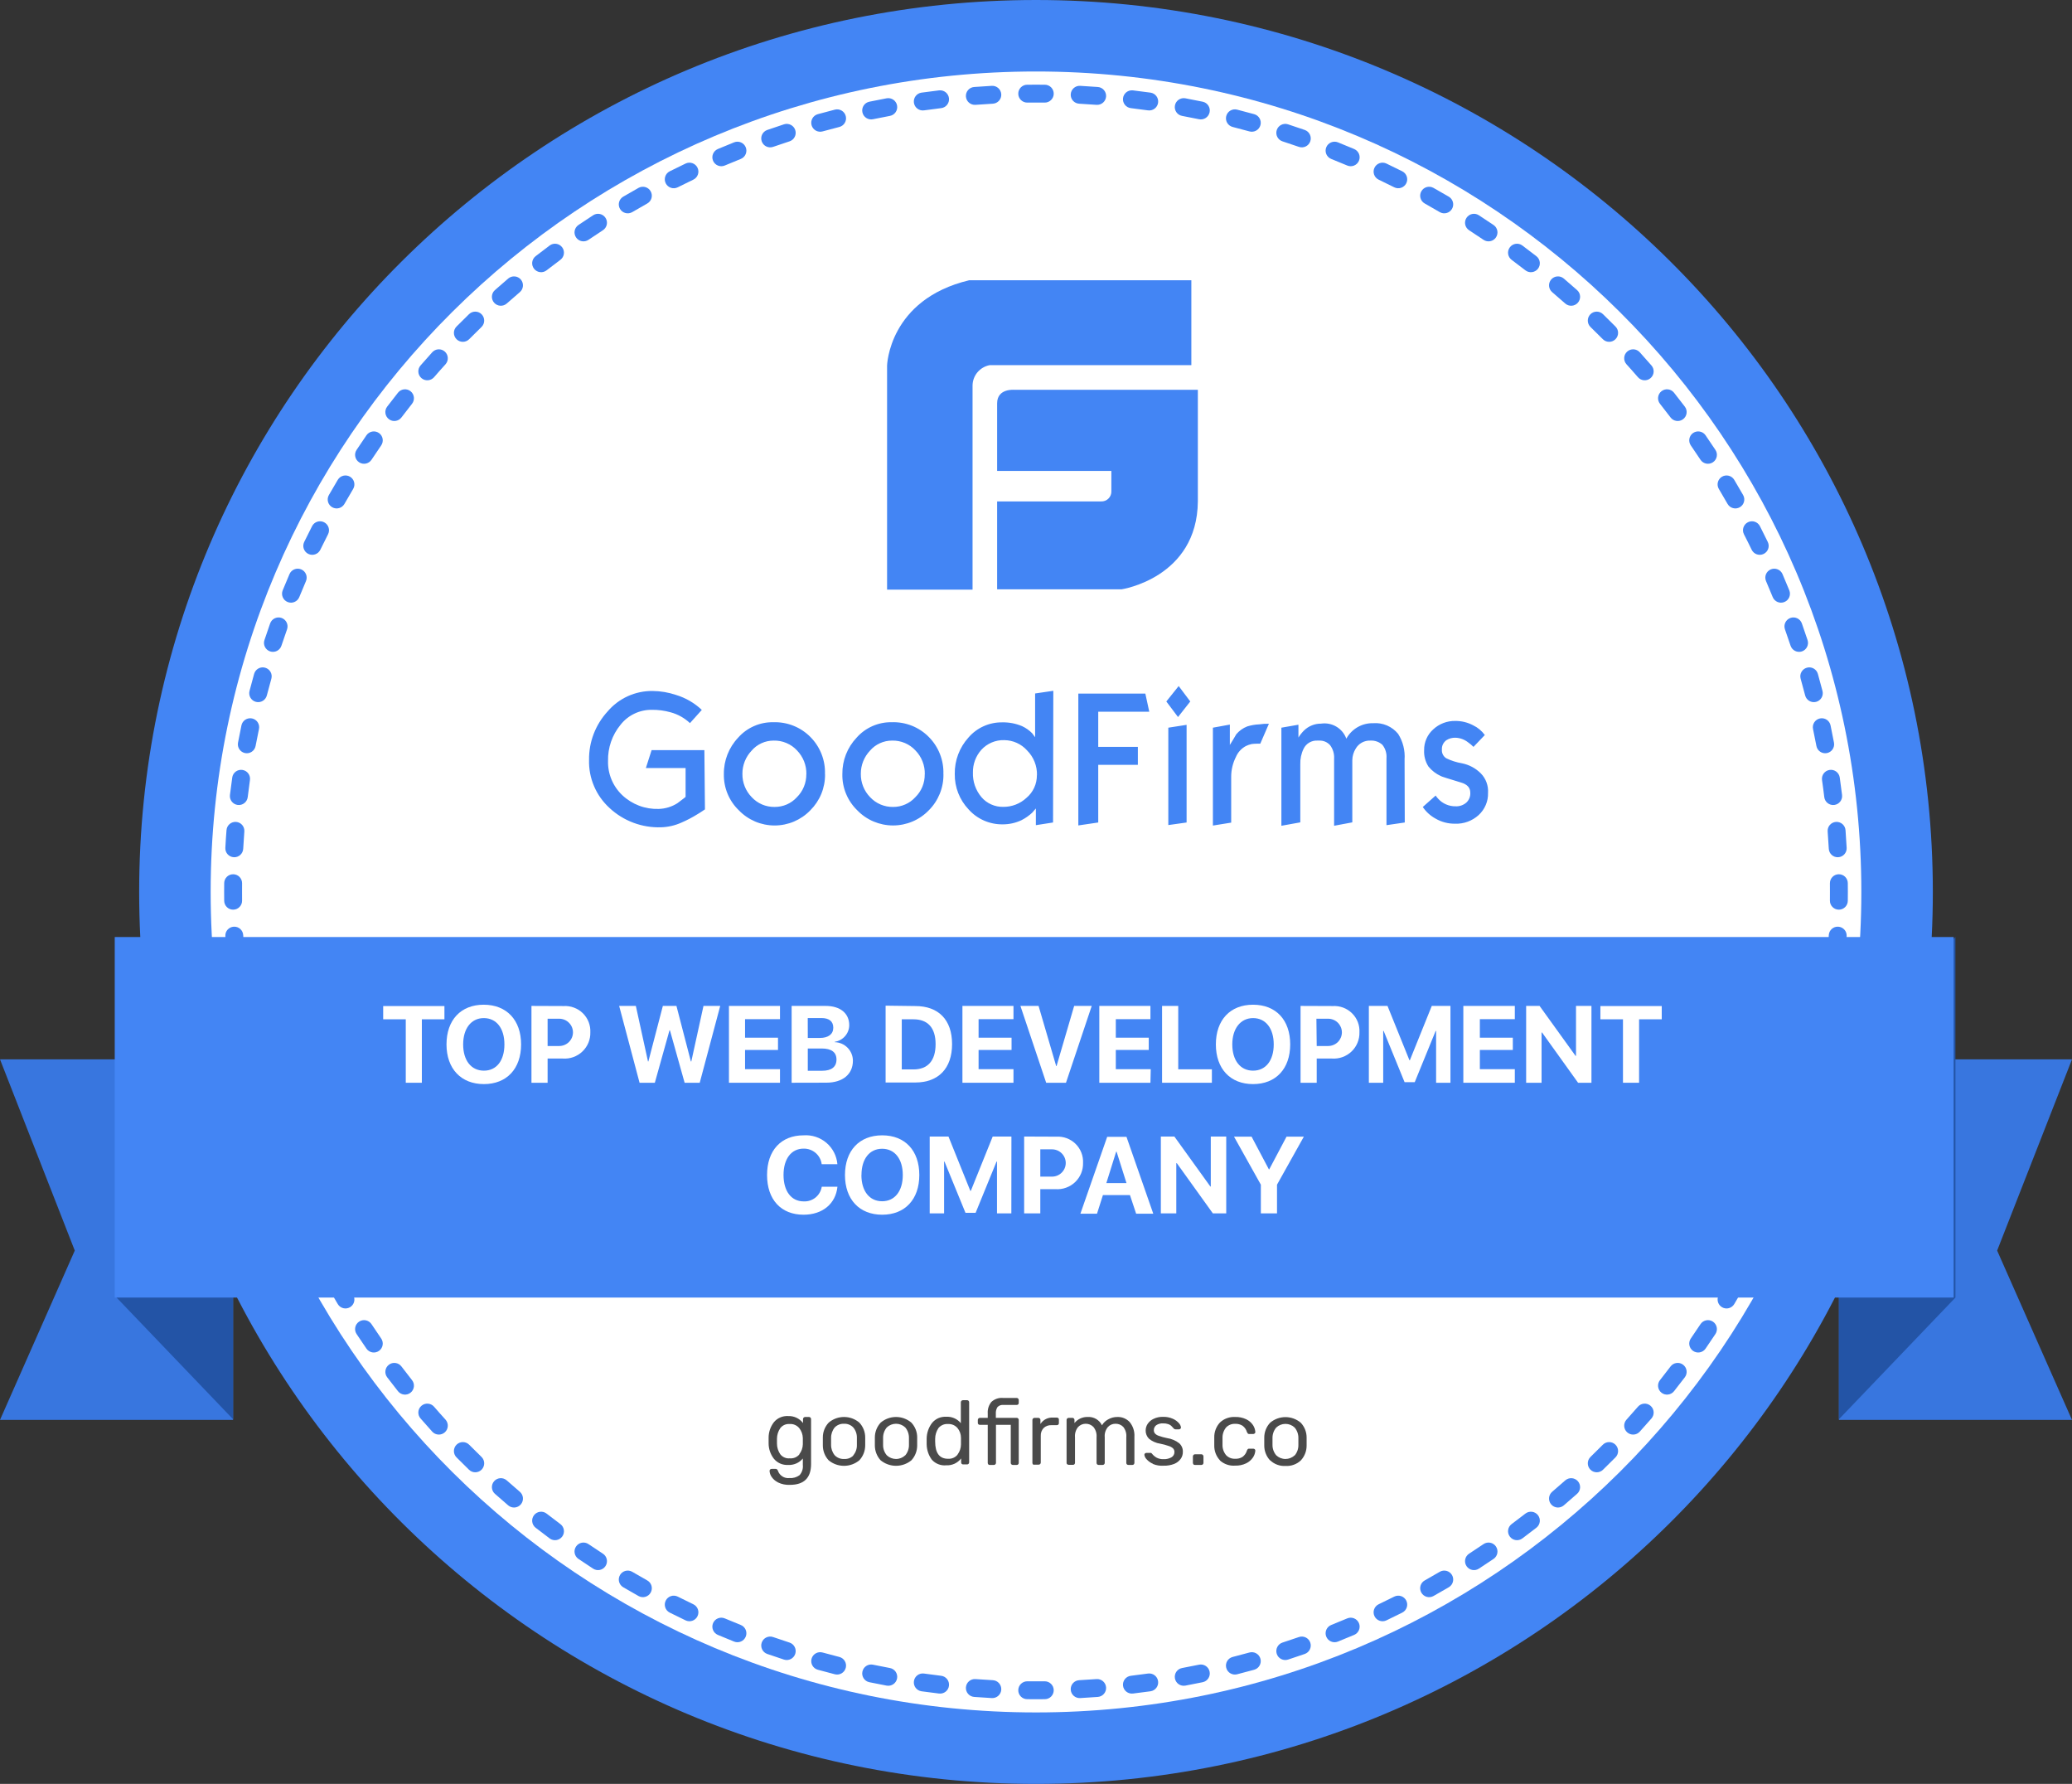 <svg width="79" height="68" viewBox="0 0 79 68" fill="none" xmlns="http://www.w3.org/2000/svg">
<rect x="0" y="0" width="79" height="68" fill="#333333" stroke="none"/>
<path d="M39.5 66.638C57.632 66.638 72.331 52.025 72.331 34C72.331 15.975 57.632 1.362 39.5 1.362C21.368 1.362 6.669 15.975 6.669 34C6.669 52.025 21.368 66.638 39.5 66.638Z" fill="white"/>
<path fill-rule="evenodd" clip-rule="evenodd" d="M39.5 2.725C22.114 2.725 8.032 16.734 8.032 34C8.032 51.266 22.114 65.275 39.5 65.275C56.886 65.275 70.968 51.266 70.968 34C70.968 16.734 56.886 2.725 39.5 2.725ZM5.306 34C5.306 15.216 20.622 0 39.5 0C58.378 0 73.694 15.216 73.694 34C73.694 52.785 58.378 68 39.5 68C20.622 68 5.306 52.785 5.306 34Z" fill="#4385F4"/>
<path fill-rule="evenodd" clip-rule="evenodd" d="M39.162 3.229C39.274 3.228 39.387 3.228 39.5 3.228C39.613 3.228 39.726 3.228 39.838 3.229C40.027 3.231 40.178 3.386 40.176 3.574C40.174 3.762 40.019 3.913 39.831 3.911C39.721 3.91 39.611 3.91 39.5 3.91C39.39 3.91 39.279 3.91 39.169 3.911C38.981 3.913 38.826 3.762 38.824 3.574C38.822 3.386 38.973 3.231 39.162 3.229ZM38.176 3.595C38.186 3.783 38.041 3.943 37.853 3.953C37.633 3.965 37.413 3.979 37.194 3.996C37.006 4.01 36.842 3.869 36.828 3.681C36.814 3.493 36.955 3.33 37.143 3.316C37.367 3.299 37.592 3.284 37.817 3.272C38.005 3.262 38.166 3.407 38.176 3.595ZM40.824 3.595C40.834 3.407 40.995 3.262 41.183 3.272C41.408 3.284 41.633 3.299 41.857 3.316C42.045 3.33 42.186 3.493 42.172 3.681C42.158 3.869 41.994 4.01 41.806 3.996C41.587 3.979 41.367 3.965 41.147 3.953C40.959 3.943 40.814 3.783 40.824 3.595ZM36.182 3.744C36.204 3.931 36.07 4.1 35.883 4.122C35.665 4.148 35.447 4.176 35.23 4.207C35.043 4.233 34.871 4.103 34.845 3.916C34.819 3.73 34.949 3.557 35.135 3.531C35.357 3.5 35.58 3.471 35.803 3.445C35.99 3.423 36.16 3.556 36.182 3.744ZM42.818 3.744C42.84 3.556 43.01 3.423 43.197 3.445C43.421 3.471 43.643 3.5 43.865 3.531C44.051 3.557 44.182 3.73 44.155 3.916C44.129 4.103 43.957 4.233 43.77 4.207C43.553 4.176 43.335 4.148 43.117 4.122C42.93 4.1 42.796 3.931 42.818 3.744ZM34.203 4.021C34.237 4.206 34.115 4.384 33.929 4.418C33.714 4.458 33.498 4.5 33.284 4.545C33.099 4.583 32.919 4.464 32.881 4.28C32.842 4.096 32.961 3.915 33.145 3.877C33.364 3.831 33.584 3.788 33.805 3.747C33.991 3.713 34.169 3.835 34.203 4.021ZM44.797 4.021C44.831 3.835 45.009 3.713 45.195 3.747C45.416 3.788 45.636 3.831 45.855 3.877C46.039 3.915 46.158 4.096 46.119 4.28C46.081 4.464 45.901 4.583 45.716 4.545C45.502 4.5 45.286 4.458 45.071 4.418C44.885 4.384 44.763 4.206 44.797 4.021ZM32.247 4.426C32.294 4.608 32.183 4.794 32.001 4.84C31.787 4.894 31.575 4.951 31.363 5.009C31.181 5.059 30.993 4.953 30.943 4.772C30.893 4.59 30.999 4.402 31.181 4.352C31.397 4.292 31.614 4.234 31.833 4.179C32.016 4.133 32.201 4.243 32.247 4.426ZM46.753 4.426C46.799 4.243 46.985 4.133 47.167 4.179C47.386 4.234 47.603 4.292 47.819 4.352C48.001 4.402 48.107 4.59 48.057 4.772C48.007 4.953 47.819 5.059 47.637 5.009C47.425 4.951 47.213 4.894 47 4.84C46.817 4.794 46.706 4.608 46.753 4.426ZM30.321 4.958C30.379 5.138 30.281 5.33 30.102 5.388C29.892 5.456 29.684 5.526 29.477 5.598C29.299 5.66 29.105 5.566 29.043 5.388C28.981 5.211 29.075 5.016 29.253 4.954C29.464 4.88 29.677 4.809 29.891 4.739C30.07 4.681 30.263 4.779 30.321 4.958ZM48.679 4.958C48.737 4.779 48.93 4.681 49.109 4.739C49.323 4.809 49.536 4.88 49.748 4.954C49.925 5.016 50.019 5.211 49.957 5.388C49.895 5.566 49.701 5.66 49.523 5.598C49.316 5.526 49.108 5.456 48.898 5.388C48.719 5.33 48.621 5.138 48.679 4.958ZM28.434 5.616C28.504 5.791 28.418 5.989 28.243 6.059C28.039 6.14 27.836 6.223 27.635 6.309C27.461 6.383 27.261 6.302 27.187 6.128C27.114 5.955 27.195 5.755 27.368 5.681C27.575 5.594 27.782 5.508 27.991 5.425C28.166 5.356 28.364 5.441 28.434 5.616ZM50.566 5.616C50.636 5.441 50.834 5.356 51.01 5.425C51.218 5.508 51.425 5.594 51.632 5.681C51.805 5.755 51.886 5.955 51.813 6.128C51.739 6.302 51.539 6.383 51.365 6.309C51.164 6.223 50.961 6.14 50.757 6.059C50.582 5.989 50.496 5.791 50.566 5.616ZM26.595 6.395C26.676 6.565 26.604 6.768 26.433 6.849C26.235 6.944 26.038 7.041 25.842 7.139C25.673 7.224 25.468 7.156 25.383 6.988C25.299 6.82 25.366 6.615 25.535 6.53C25.735 6.429 25.937 6.33 26.14 6.234C26.31 6.153 26.514 6.225 26.595 6.395ZM52.405 6.395C52.486 6.225 52.69 6.153 52.86 6.234C53.063 6.33 53.265 6.429 53.465 6.53C53.634 6.615 53.702 6.82 53.617 6.988C53.532 7.156 53.327 7.224 53.158 7.139C52.962 7.041 52.765 6.944 52.566 6.849C52.396 6.768 52.324 6.565 52.405 6.395ZM24.809 7.293C24.901 7.457 24.843 7.665 24.678 7.757C24.487 7.864 24.296 7.974 24.107 8.085C23.945 8.18 23.735 8.126 23.64 7.964C23.544 7.802 23.599 7.593 23.761 7.497C23.954 7.383 24.149 7.272 24.345 7.162C24.509 7.07 24.718 7.129 24.809 7.293ZM54.191 7.293C54.283 7.129 54.49 7.07 54.655 7.162C54.851 7.272 55.046 7.383 55.239 7.497C55.401 7.593 55.456 7.802 55.36 7.964C55.264 8.126 55.055 8.18 54.893 8.085C54.704 7.974 54.513 7.864 54.322 7.757C54.157 7.665 54.099 7.457 54.191 7.293ZM23.087 8.305C23.19 8.463 23.145 8.675 22.986 8.777C22.802 8.897 22.619 9.018 22.438 9.141C22.282 9.247 22.07 9.207 21.964 9.051C21.858 8.895 21.898 8.683 22.054 8.577C22.24 8.451 22.427 8.327 22.615 8.205C22.773 8.102 22.985 8.147 23.087 8.305ZM55.913 8.305C56.016 8.147 56.227 8.102 56.385 8.205C56.573 8.327 56.76 8.451 56.946 8.577C57.102 8.683 57.142 8.895 57.036 9.051C56.93 9.207 56.718 9.247 56.562 9.141C56.381 9.018 56.198 8.897 56.014 8.777C55.855 8.675 55.81 8.463 55.913 8.305ZM21.435 9.428C21.547 9.579 21.516 9.792 21.365 9.905C21.189 10.036 21.014 10.169 20.841 10.304C20.692 10.42 20.478 10.393 20.362 10.245C20.246 10.096 20.273 9.882 20.421 9.766C20.598 9.628 20.777 9.492 20.957 9.358C21.108 9.245 21.322 9.277 21.435 9.428ZM57.566 9.428C57.678 9.277 57.892 9.245 58.043 9.358C58.223 9.492 58.402 9.628 58.579 9.766C58.727 9.882 58.754 10.096 58.638 10.245C58.522 10.393 58.308 10.42 58.159 10.304C57.986 10.169 57.811 10.036 57.635 9.905C57.484 9.792 57.453 9.579 57.566 9.428ZM19.858 10.655C19.98 10.799 19.963 11.014 19.82 11.136C19.652 11.278 19.487 11.422 19.323 11.568C19.182 11.694 18.966 11.681 18.841 11.54C18.716 11.399 18.728 11.184 18.869 11.059C19.037 10.91 19.206 10.762 19.377 10.617C19.521 10.495 19.736 10.512 19.858 10.655ZM59.142 10.655C59.264 10.512 59.479 10.495 59.623 10.617C59.794 10.762 59.963 10.91 60.131 11.059C60.272 11.184 60.284 11.399 60.159 11.54C60.034 11.681 59.818 11.694 59.677 11.568C59.513 11.422 59.347 11.278 59.18 11.136C59.037 11.014 59.02 10.799 59.142 10.655ZM18.365 11.982C18.496 12.118 18.493 12.334 18.358 12.465C18.2 12.617 18.044 12.772 17.89 12.928C17.758 13.062 17.542 13.064 17.408 12.932C17.274 12.799 17.272 12.583 17.404 12.449C17.562 12.29 17.721 12.132 17.883 11.975C18.018 11.844 18.234 11.847 18.365 11.982ZM60.635 11.982C60.766 11.847 60.982 11.844 61.117 11.975C61.279 12.132 61.438 12.29 61.596 12.449C61.728 12.583 61.726 12.799 61.592 12.932C61.458 13.064 61.242 13.062 61.11 12.928C60.956 12.772 60.8 12.617 60.642 12.465C60.507 12.334 60.504 12.118 60.635 11.982ZM16.962 13.404C17.101 13.53 17.112 13.746 16.986 13.886C16.838 14.048 16.693 14.213 16.549 14.379C16.426 14.521 16.21 14.536 16.068 14.413C15.925 14.29 15.91 14.075 16.033 13.932C16.18 13.762 16.329 13.594 16.48 13.428C16.606 13.288 16.822 13.277 16.962 13.404ZM62.038 13.404C62.178 13.277 62.394 13.288 62.52 13.428C62.671 13.594 62.82 13.762 62.967 13.932C63.09 14.075 63.075 14.29 62.932 14.413C62.79 14.536 62.574 14.521 62.451 14.379C62.307 14.213 62.162 14.048 62.014 13.886C61.888 13.746 61.899 13.53 62.038 13.404ZM15.653 14.913C15.801 15.03 15.826 15.245 15.709 15.392C15.573 15.565 15.438 15.738 15.306 15.913C15.192 16.063 14.978 16.093 14.828 15.979C14.677 15.865 14.648 15.651 14.761 15.501C14.897 15.322 15.035 15.145 15.174 14.969C15.291 14.821 15.506 14.796 15.653 14.913ZM63.347 14.913C63.494 14.796 63.709 14.821 63.826 14.969C63.965 15.145 64.103 15.322 64.239 15.501C64.352 15.651 64.323 15.865 64.172 15.979C64.022 16.093 63.808 16.063 63.694 15.913C63.562 15.738 63.427 15.565 63.291 15.392C63.174 15.245 63.199 15.03 63.347 14.913ZM14.447 16.505C14.602 16.612 14.64 16.825 14.533 16.98C14.409 17.16 14.286 17.342 14.165 17.525C14.061 17.682 13.85 17.726 13.692 17.622C13.535 17.518 13.491 17.307 13.595 17.15C13.719 16.962 13.844 16.776 13.972 16.592C14.079 16.437 14.291 16.398 14.447 16.505ZM64.553 16.505C64.709 16.398 64.921 16.437 65.028 16.592C65.156 16.776 65.281 16.962 65.405 17.15C65.509 17.307 65.465 17.518 65.308 17.622C65.15 17.726 64.939 17.682 64.835 17.525C64.714 17.342 64.591 17.16 64.467 16.98C64.36 16.825 64.398 16.612 64.553 16.505ZM13.347 18.172C13.508 18.269 13.561 18.478 13.464 18.64C13.352 18.828 13.241 19.018 13.132 19.209C13.039 19.372 12.831 19.429 12.667 19.336C12.503 19.243 12.446 19.035 12.539 18.871C12.65 18.676 12.763 18.482 12.879 18.29C12.975 18.128 13.185 18.076 13.347 18.172ZM65.654 18.172C65.815 18.076 66.025 18.128 66.122 18.29C66.237 18.482 66.35 18.676 66.461 18.871C66.554 19.035 66.497 19.243 66.333 19.336C66.169 19.429 65.961 19.372 65.868 19.209C65.759 19.018 65.648 18.828 65.536 18.64C65.439 18.478 65.492 18.269 65.654 18.172ZM12.358 19.908C12.526 19.994 12.592 20.199 12.507 20.367C12.407 20.562 12.309 20.759 12.213 20.956C12.131 21.126 11.927 21.197 11.757 21.115C11.587 21.033 11.516 20.829 11.598 20.659C11.697 20.457 11.797 20.256 11.899 20.056C11.985 19.888 12.191 19.822 12.358 19.908ZM66.642 19.908C66.809 19.822 67.015 19.888 67.101 20.056C67.203 20.256 67.303 20.457 67.401 20.659C67.484 20.829 67.413 21.033 67.243 21.115C67.073 21.197 66.869 21.126 66.787 20.956C66.691 20.759 66.594 20.562 66.493 20.367C66.407 20.199 66.474 19.994 66.642 19.908ZM11.487 21.705C11.66 21.78 11.739 21.98 11.665 22.153C11.578 22.355 11.493 22.557 11.411 22.76C11.34 22.935 11.141 23.019 10.967 22.948C10.792 22.878 10.708 22.679 10.778 22.504C10.863 22.296 10.949 22.089 11.038 21.883C11.113 21.71 11.313 21.631 11.487 21.705ZM67.513 21.705C67.686 21.631 67.887 21.71 67.962 21.883C68.051 22.089 68.137 22.296 68.222 22.504C68.292 22.679 68.208 22.878 68.033 22.948C67.859 23.019 67.66 22.935 67.589 22.76C67.507 22.557 67.422 22.355 67.335 22.153C67.26 21.98 67.34 21.78 67.513 21.705ZM10.736 23.555C10.914 23.619 11.007 23.813 10.944 23.991C10.87 24.197 10.799 24.405 10.73 24.614C10.671 24.792 10.478 24.89 10.3 24.831C10.12 24.772 10.023 24.579 10.082 24.4C10.153 24.187 10.225 23.974 10.3 23.763C10.363 23.585 10.558 23.493 10.736 23.555ZM68.264 23.555C68.442 23.493 68.637 23.585 68.7 23.763C68.775 23.974 68.847 24.187 68.918 24.4C68.977 24.579 68.879 24.772 68.701 24.831C68.522 24.89 68.329 24.792 68.27 24.614C68.201 24.405 68.13 24.197 68.056 23.991C67.993 23.813 68.086 23.619 68.264 23.555ZM10.11 25.452C10.291 25.503 10.397 25.691 10.346 25.872C10.286 26.084 10.229 26.296 10.174 26.509C10.127 26.691 9.941 26.801 9.759 26.754C9.576 26.707 9.466 26.521 9.513 26.339C9.569 26.121 9.628 25.904 9.689 25.688C9.74 25.506 9.928 25.401 10.11 25.452ZM68.89 25.452C69.072 25.401 69.26 25.506 69.311 25.688C69.372 25.904 69.431 26.121 69.487 26.339C69.534 26.521 69.424 26.707 69.242 26.754C69.059 26.801 68.873 26.691 68.826 26.509C68.771 26.296 68.714 26.084 68.654 25.872C68.603 25.691 68.709 25.503 68.89 25.452ZM9.61 27.386C9.795 27.425 9.913 27.606 9.874 27.79C9.829 28.004 9.786 28.219 9.745 28.435C9.71 28.62 9.532 28.742 9.347 28.707C9.162 28.672 9.04 28.494 9.075 28.309C9.116 28.088 9.16 27.868 9.206 27.649C9.245 27.465 9.426 27.347 9.61 27.386ZM69.39 27.386C69.574 27.347 69.755 27.465 69.794 27.649C69.84 27.868 69.884 28.088 69.925 28.309C69.96 28.494 69.838 28.672 69.653 28.707C69.468 28.742 69.29 28.62 69.255 28.435C69.214 28.219 69.171 28.004 69.126 27.79C69.087 27.606 69.205 27.425 69.39 27.386ZM9.241 29.348C9.427 29.375 9.557 29.547 9.53 29.734C9.5 29.951 9.471 30.168 9.445 30.386C9.422 30.573 9.252 30.706 9.065 30.684C8.878 30.661 8.745 30.491 8.767 30.305C8.794 30.081 8.823 29.859 8.855 29.637C8.881 29.451 9.054 29.321 9.241 29.348ZM69.759 29.348C69.946 29.321 70.118 29.451 70.145 29.637C70.177 29.859 70.206 30.081 70.233 30.305C70.255 30.492 70.122 30.661 69.935 30.684C69.748 30.706 69.578 30.573 69.555 30.386C69.529 30.168 69.501 29.951 69.469 29.734C69.443 29.547 69.573 29.375 69.759 29.348ZM9.002 31.33C9.19 31.344 9.33 31.508 9.316 31.696C9.299 31.915 9.285 32.134 9.273 32.354C9.263 32.542 9.102 32.687 8.914 32.676C8.726 32.666 8.581 32.505 8.592 32.317C8.604 32.092 8.618 31.868 8.636 31.644C8.65 31.456 8.814 31.316 9.002 31.33ZM69.998 31.33C70.186 31.316 70.35 31.456 70.365 31.644C70.382 31.868 70.396 32.092 70.408 32.317C70.419 32.505 70.274 32.666 70.086 32.676C69.898 32.687 69.737 32.542 69.727 32.354C69.715 32.134 69.701 31.915 69.684 31.696C69.67 31.508 69.81 31.344 69.998 31.33ZM8.893 33.325C9.081 33.327 9.232 33.481 9.23 33.669C9.229 33.779 9.229 33.89 9.229 34C9.229 34.11 9.229 34.221 9.23 34.331C9.232 34.519 9.081 34.673 8.893 34.675C8.704 34.677 8.55 34.526 8.548 34.338C8.547 34.225 8.546 34.113 8.546 34C8.546 33.887 8.547 33.775 8.548 33.662C8.55 33.474 8.704 33.323 8.893 33.325ZM70.107 33.325C70.296 33.323 70.45 33.474 70.452 33.662C70.453 33.775 70.454 33.887 70.454 34C70.454 34.113 70.453 34.225 70.452 34.338C70.45 34.526 70.296 34.677 70.107 34.675C69.919 34.673 69.768 34.519 69.77 34.331C69.771 34.221 69.771 34.11 69.771 34C69.771 33.89 69.771 33.779 69.77 33.669C69.768 33.481 69.919 33.327 70.107 33.325ZM8.914 35.324C9.102 35.313 9.263 35.458 9.273 35.646C9.285 35.866 9.299 36.085 9.316 36.304C9.33 36.492 9.19 36.656 9.002 36.67C8.814 36.684 8.65 36.544 8.636 36.356C8.618 36.132 8.604 35.908 8.592 35.683C8.581 35.495 8.726 35.334 8.914 35.324ZM70.086 35.324C70.274 35.334 70.419 35.495 70.408 35.683C70.396 35.908 70.382 36.132 70.365 36.356C70.35 36.544 70.186 36.684 69.998 36.67C69.81 36.656 69.67 36.492 69.684 36.304C69.701 36.085 69.715 35.866 69.727 35.646C69.737 35.458 69.898 35.313 70.086 35.324ZM9.065 37.316C9.252 37.294 9.422 37.427 9.445 37.614C9.471 37.832 9.5 38.05 9.53 38.266C9.557 38.453 9.427 38.625 9.241 38.652C9.054 38.679 8.881 38.549 8.855 38.362C8.823 38.141 8.794 37.919 8.767 37.695C8.745 37.508 8.878 37.339 9.065 37.316ZM69.935 37.316C70.122 37.339 70.255 37.508 70.233 37.696C70.206 37.919 70.177 38.141 70.145 38.362C70.118 38.549 69.946 38.679 69.759 38.652C69.573 38.625 69.443 38.453 69.469 38.266C69.501 38.05 69.529 37.832 69.555 37.614C69.578 37.427 69.748 37.294 69.935 37.316ZM9.347 39.293C9.532 39.258 9.71 39.38 9.745 39.565C9.786 39.781 9.829 39.996 9.874 40.21C9.913 40.394 9.795 40.575 9.61 40.614C9.426 40.653 9.245 40.535 9.206 40.351C9.16 40.132 9.116 39.912 9.075 39.691C9.04 39.506 9.162 39.328 9.347 39.293ZM69.653 39.293C69.838 39.328 69.96 39.506 69.925 39.691C69.884 39.912 69.84 40.132 69.794 40.351C69.755 40.535 69.574 40.653 69.39 40.614C69.205 40.575 69.087 40.394 69.126 40.21C69.171 39.996 69.214 39.781 69.255 39.565C69.29 39.38 69.468 39.258 69.653 39.293ZM9.759 41.246C9.941 41.199 10.127 41.309 10.174 41.491C10.229 41.704 10.286 41.916 10.346 42.128C10.397 42.309 10.291 42.497 10.11 42.548C9.928 42.599 9.74 42.494 9.689 42.312C9.628 42.096 9.569 41.879 9.513 41.661C9.466 41.479 9.576 41.293 9.759 41.246ZM69.242 41.246C69.424 41.293 69.534 41.479 69.487 41.661C69.431 41.879 69.372 42.096 69.311 42.312C69.26 42.494 69.072 42.599 68.89 42.548C68.709 42.497 68.603 42.309 68.654 42.128C68.714 41.916 68.771 41.704 68.826 41.491C68.873 41.309 69.059 41.199 69.242 41.246ZM10.3 43.169C10.478 43.11 10.671 43.208 10.73 43.386C10.799 43.595 10.87 43.803 10.944 44.009C11.007 44.187 10.914 44.382 10.736 44.444C10.558 44.507 10.363 44.414 10.3 44.237C10.225 44.026 10.153 43.813 10.082 43.6C10.023 43.421 10.12 43.228 10.3 43.169ZM68.701 43.169C68.879 43.228 68.977 43.421 68.918 43.6C68.847 43.813 68.775 44.026 68.7 44.237C68.637 44.414 68.442 44.507 68.264 44.444C68.086 44.382 67.993 44.187 68.056 44.009C68.13 43.803 68.201 43.595 68.27 43.386C68.329 43.208 68.522 43.11 68.701 43.169ZM10.967 45.052C11.141 44.981 11.34 45.065 11.411 45.24C11.493 45.443 11.578 45.645 11.665 45.847C11.739 46.02 11.66 46.22 11.487 46.295C11.313 46.369 11.113 46.29 11.038 46.117C10.949 45.911 10.863 45.704 10.778 45.496C10.708 45.321 10.792 45.123 10.967 45.052ZM68.033 45.052C68.208 45.123 68.292 45.321 68.222 45.496C68.137 45.704 68.051 45.911 67.962 46.117C67.887 46.29 67.686 46.369 67.513 46.295C67.34 46.22 67.26 46.02 67.335 45.847C67.422 45.645 67.507 45.443 67.589 45.24C67.66 45.065 67.859 44.981 68.033 45.052ZM11.757 46.885C11.927 46.803 12.131 46.874 12.213 47.044C12.309 47.241 12.407 47.438 12.507 47.633C12.592 47.801 12.526 48.006 12.358 48.092C12.191 48.178 11.985 48.112 11.899 47.944C11.797 47.744 11.697 47.543 11.598 47.341C11.516 47.171 11.587 46.967 11.757 46.885ZM67.243 46.885C67.413 46.967 67.484 47.171 67.401 47.341C67.303 47.543 67.203 47.744 67.101 47.944C67.015 48.112 66.809 48.178 66.642 48.092C66.474 48.006 66.407 47.801 66.493 47.633C66.593 47.438 66.691 47.241 66.787 47.044C66.869 46.874 67.073 46.803 67.243 46.885ZM12.667 48.664C12.831 48.571 13.039 48.628 13.132 48.791C13.241 48.982 13.352 49.172 13.464 49.36C13.561 49.522 13.508 49.731 13.347 49.828C13.185 49.924 12.975 49.872 12.879 49.71C12.763 49.518 12.65 49.324 12.539 49.129C12.446 48.965 12.503 48.757 12.667 48.664ZM66.333 48.664C66.497 48.757 66.554 48.965 66.461 49.129C66.35 49.324 66.237 49.518 66.122 49.71C66.025 49.872 65.815 49.925 65.654 49.828C65.492 49.731 65.439 49.522 65.536 49.36C65.648 49.172 65.759 48.982 65.868 48.791C65.961 48.628 66.169 48.571 66.333 48.664ZM13.692 50.378C13.85 50.274 14.061 50.318 14.165 50.475C14.286 50.658 14.409 50.84 14.533 51.02C14.64 51.175 14.602 51.388 14.447 51.495C14.291 51.602 14.079 51.563 13.972 51.408C13.844 51.224 13.719 51.038 13.595 50.85C13.491 50.693 13.535 50.481 13.692 50.378ZM65.308 50.378C65.465 50.481 65.509 50.693 65.405 50.85C65.281 51.038 65.156 51.224 65.028 51.408C64.921 51.563 64.709 51.602 64.553 51.495C64.398 51.388 64.36 51.175 64.467 51.02C64.591 50.84 64.714 50.658 64.835 50.475C64.939 50.318 65.15 50.274 65.308 50.378ZM14.828 52.021C14.978 51.907 15.192 51.937 15.306 52.087C15.438 52.262 15.573 52.435 15.709 52.608C15.826 52.755 15.801 52.97 15.653 53.087C15.506 53.204 15.291 53.179 15.174 53.031C15.035 52.855 14.897 52.678 14.761 52.499C14.648 52.349 14.677 52.135 14.828 52.021ZM64.172 52.021C64.323 52.135 64.352 52.349 64.239 52.499C64.103 52.678 63.965 52.855 63.826 53.031C63.709 53.179 63.494 53.204 63.347 53.087C63.199 52.97 63.174 52.755 63.291 52.608C63.427 52.436 63.562 52.262 63.694 52.087C63.808 51.937 64.022 51.907 64.172 52.021ZM16.068 53.587C16.21 53.464 16.426 53.479 16.549 53.621C16.693 53.787 16.838 53.952 16.986 54.114C17.112 54.254 17.101 54.47 16.962 54.596C16.822 54.722 16.606 54.712 16.48 54.572C16.329 54.406 16.18 54.237 16.033 54.068C15.91 53.925 15.925 53.71 16.068 53.587ZM62.932 53.587C63.075 53.71 63.09 53.925 62.967 54.068C62.82 54.237 62.671 54.406 62.52 54.572C62.394 54.712 62.178 54.722 62.038 54.596C61.899 54.47 61.888 54.254 62.014 54.115C62.162 53.952 62.307 53.787 62.451 53.621C62.574 53.479 62.79 53.464 62.932 53.587ZM17.408 55.068C17.542 54.936 17.758 54.938 17.89 55.072C18.044 55.228 18.2 55.383 18.358 55.535C18.493 55.666 18.496 55.882 18.365 56.018C18.234 56.153 18.018 56.156 17.883 56.025C17.721 55.868 17.562 55.71 17.404 55.551C17.272 55.417 17.274 55.201 17.408 55.068ZM61.592 55.068C61.726 55.201 61.728 55.417 61.596 55.551C61.438 55.71 61.279 55.868 61.117 56.025C60.982 56.156 60.766 56.153 60.635 56.018C60.504 55.883 60.507 55.667 60.642 55.535C60.8 55.383 60.956 55.228 61.11 55.072C61.242 54.938 61.458 54.936 61.592 55.068ZM18.841 56.46C18.966 56.319 19.182 56.306 19.323 56.432C19.487 56.578 19.652 56.722 19.82 56.864C19.963 56.986 19.98 57.201 19.858 57.345C19.736 57.488 19.521 57.505 19.377 57.383C19.206 57.238 19.037 57.09 18.869 56.941C18.728 56.816 18.716 56.6 18.841 56.46ZM60.159 56.46C60.284 56.6 60.272 56.816 60.131 56.941C59.963 57.09 59.794 57.238 59.623 57.383C59.479 57.505 59.264 57.488 59.142 57.345C59.02 57.201 59.037 56.986 59.18 56.864C59.347 56.722 59.513 56.578 59.677 56.432C59.818 56.307 60.034 56.319 60.159 56.46ZM20.362 57.755C20.478 57.607 20.692 57.58 20.841 57.696C21.014 57.831 21.189 57.964 21.365 58.095C21.516 58.208 21.547 58.421 21.435 58.572C21.322 58.723 21.108 58.755 20.957 58.642C20.777 58.508 20.598 58.372 20.421 58.234C20.273 58.118 20.246 57.904 20.362 57.755ZM58.638 57.755C58.754 57.904 58.727 58.118 58.579 58.234C58.402 58.372 58.223 58.508 58.043 58.642C57.892 58.755 57.678 58.723 57.566 58.572C57.453 58.421 57.484 58.208 57.635 58.095C57.811 57.964 57.986 57.831 58.159 57.696C58.308 57.58 58.522 57.607 58.638 57.755ZM21.964 58.949C22.07 58.793 22.282 58.753 22.438 58.859C22.619 58.982 22.802 59.103 22.986 59.223C23.145 59.325 23.19 59.537 23.087 59.695C22.985 59.853 22.773 59.898 22.615 59.795C22.427 59.673 22.24 59.549 22.054 59.423C21.898 59.317 21.858 59.105 21.964 58.949ZM57.036 58.949C57.142 59.105 57.102 59.317 56.946 59.423C56.76 59.549 56.573 59.673 56.385 59.795C56.227 59.898 56.016 59.853 55.913 59.695C55.81 59.537 55.855 59.325 56.014 59.223C56.198 59.103 56.381 58.982 56.562 58.859C56.718 58.753 56.93 58.793 57.036 58.949ZM23.64 60.036C23.735 59.874 23.945 59.82 24.107 59.915C24.296 60.026 24.487 60.136 24.678 60.243C24.843 60.335 24.901 60.543 24.809 60.707C24.718 60.871 24.509 60.93 24.345 60.838C24.149 60.728 23.954 60.617 23.761 60.503C23.599 60.407 23.544 60.199 23.64 60.036ZM55.36 60.036C55.456 60.199 55.401 60.407 55.239 60.503C55.046 60.617 54.851 60.728 54.655 60.838C54.49 60.93 54.283 60.871 54.191 60.707C54.099 60.543 54.157 60.335 54.322 60.243C54.513 60.136 54.704 60.026 54.893 59.915C55.055 59.82 55.264 59.874 55.36 60.036ZM25.383 61.012C25.468 60.843 25.673 60.776 25.842 60.861C26.038 60.959 26.235 61.056 26.433 61.151C26.604 61.232 26.676 61.435 26.595 61.605C26.514 61.775 26.31 61.847 26.14 61.766C25.937 61.669 25.735 61.571 25.535 61.47C25.366 61.385 25.299 61.18 25.383 61.012ZM53.617 61.012C53.702 61.18 53.634 61.385 53.465 61.47C53.265 61.571 53.063 61.669 52.86 61.766C52.69 61.847 52.486 61.775 52.405 61.605C52.324 61.435 52.396 61.232 52.566 61.151C52.765 61.056 52.962 60.959 53.158 60.861C53.327 60.776 53.532 60.843 53.617 61.012ZM27.187 61.872C27.261 61.698 27.461 61.617 27.635 61.691C27.836 61.776 28.039 61.86 28.243 61.941C28.418 62.011 28.504 62.209 28.434 62.384C28.364 62.559 28.166 62.645 27.991 62.575C27.782 62.492 27.575 62.406 27.368 62.319C27.195 62.245 27.114 62.045 27.187 61.872ZM51.813 61.872C51.886 62.045 51.805 62.245 51.632 62.319C51.425 62.406 51.218 62.492 51.01 62.575C50.834 62.645 50.636 62.559 50.566 62.384C50.496 62.209 50.582 62.011 50.757 61.941C50.961 61.86 51.164 61.776 51.365 61.691C51.539 61.617 51.739 61.698 51.813 61.872ZM29.043 62.612C29.105 62.434 29.299 62.34 29.477 62.402C29.684 62.474 29.892 62.544 30.102 62.612C30.281 62.67 30.379 62.862 30.321 63.042C30.263 63.221 30.07 63.319 29.891 63.261C29.677 63.191 29.464 63.12 29.253 63.046C29.075 62.984 28.981 62.789 29.043 62.612ZM49.957 62.612C50.019 62.789 49.925 62.984 49.748 63.046C49.536 63.12 49.323 63.191 49.109 63.261C48.93 63.319 48.737 63.221 48.679 63.042C48.621 62.862 48.719 62.67 48.898 62.612C49.108 62.544 49.316 62.474 49.523 62.402C49.701 62.34 49.895 62.434 49.957 62.612ZM30.943 63.228C30.993 63.047 31.181 62.941 31.363 62.991C31.575 63.049 31.787 63.106 32.001 63.16C32.183 63.206 32.294 63.392 32.247 63.574C32.201 63.757 32.015 63.867 31.833 63.821C31.614 63.766 31.397 63.708 31.181 63.648C30.999 63.598 30.893 63.41 30.943 63.228ZM48.057 63.228C48.107 63.41 48.001 63.598 47.819 63.648C47.603 63.708 47.386 63.766 47.167 63.821C46.985 63.867 46.799 63.757 46.753 63.574C46.706 63.392 46.817 63.206 47 63.16C47.213 63.106 47.425 63.049 47.637 62.991C47.819 62.941 48.007 63.047 48.057 63.228ZM32.881 63.72C32.919 63.535 33.099 63.417 33.284 63.455C33.498 63.5 33.714 63.542 33.929 63.582C34.115 63.616 34.237 63.794 34.203 63.979C34.169 64.165 33.991 64.287 33.805 64.253C33.584 64.212 33.364 64.169 33.145 64.123C32.961 64.085 32.842 63.904 32.881 63.72ZM46.119 63.72C46.158 63.904 46.039 64.085 45.855 64.123C45.636 64.169 45.416 64.212 45.195 64.253C45.009 64.287 44.831 64.165 44.797 63.979C44.763 63.794 44.885 63.616 45.071 63.582C45.286 63.542 45.502 63.5 45.716 63.455C45.901 63.417 46.081 63.535 46.119 63.72ZM34.845 64.084C34.871 63.897 35.043 63.767 35.23 63.793C35.447 63.824 35.665 63.852 35.883 63.878C36.07 63.9 36.204 64.07 36.182 64.257C36.16 64.444 35.99 64.577 35.803 64.555C35.58 64.529 35.357 64.5 35.135 64.469C34.949 64.442 34.819 64.27 34.845 64.084ZM44.155 64.084C44.182 64.27 44.051 64.442 43.865 64.469C43.643 64.5 43.42 64.529 43.197 64.555C43.01 64.577 42.84 64.444 42.818 64.257C42.796 64.07 42.93 63.9 43.117 63.878C43.335 63.852 43.553 63.824 43.77 63.793C43.957 63.767 44.129 63.897 44.155 64.084ZM36.828 64.319C36.842 64.131 37.006 63.99 37.194 64.004C37.413 64.021 37.633 64.035 37.853 64.046C38.041 64.056 38.186 64.217 38.176 64.405C38.166 64.593 38.005 64.738 37.817 64.728C37.592 64.716 37.367 64.701 37.143 64.684C36.955 64.67 36.814 64.507 36.828 64.319ZM42.172 64.319C42.186 64.507 42.045 64.67 41.857 64.684C41.633 64.701 41.408 64.716 41.183 64.728C40.995 64.738 40.834 64.593 40.824 64.405C40.814 64.217 40.959 64.056 41.147 64.046C41.367 64.035 41.587 64.021 41.806 64.004C41.994 63.99 42.158 64.131 42.172 64.319ZM38.824 64.426C38.826 64.238 38.981 64.087 39.169 64.088C39.279 64.09 39.39 64.09 39.5 64.09C39.611 64.09 39.721 64.09 39.831 64.088C40.019 64.087 40.174 64.238 40.176 64.426C40.178 64.614 40.027 64.769 39.838 64.77C39.726 64.772 39.613 64.772 39.5 64.772C39.387 64.772 39.274 64.772 39.162 64.77C38.973 64.769 38.822 64.614 38.824 64.426Z" fill="#4385F4"/>
<path d="M56.735 30.224C56.74 30.383 56.71 30.54 56.648 30.685C56.586 30.831 56.494 30.962 56.377 31.069C56.131 31.293 55.807 31.412 55.474 31.398C55.215 31.401 54.961 31.335 54.738 31.206C54.541 31.099 54.372 30.947 54.247 30.761L54.738 30.325C54.767 30.37 54.801 30.412 54.838 30.451C54.921 30.542 55.022 30.614 55.134 30.662C55.247 30.711 55.368 30.736 55.491 30.735C55.642 30.744 55.791 30.694 55.906 30.595C55.958 30.547 55.999 30.488 56.026 30.421C56.052 30.355 56.063 30.283 56.058 30.212C56.058 30.024 55.938 29.895 55.7 29.827C55.226 29.683 54.963 29.602 54.936 29.583C54.752 29.499 54.59 29.375 54.463 29.219C54.345 29.034 54.287 28.818 54.298 28.599C54.295 28.448 54.325 28.299 54.386 28.16C54.446 28.022 54.536 27.899 54.649 27.799C54.876 27.589 55.176 27.475 55.486 27.481C55.723 27.479 55.957 27.536 56.166 27.647C56.344 27.731 56.497 27.859 56.612 28.018L56.18 28.47C56.118 28.406 56.05 28.349 55.977 28.299C55.841 28.191 55.674 28.128 55.501 28.121C55.374 28.115 55.248 28.149 55.142 28.218C55.088 28.259 55.044 28.312 55.014 28.373C54.985 28.434 54.972 28.502 54.976 28.57C54.97 28.634 54.982 28.699 55.011 28.758C55.039 28.816 55.083 28.866 55.138 28.902C55.327 28.995 55.53 29.06 55.739 29.095C56.012 29.149 56.263 29.283 56.46 29.48C56.556 29.578 56.63 29.695 56.677 29.823C56.724 29.951 56.744 30.088 56.735 30.224ZM53.56 31.352L52.863 31.454V28.904C52.878 28.72 52.823 28.537 52.708 28.392C52.646 28.335 52.573 28.291 52.493 28.264C52.413 28.236 52.329 28.225 52.245 28.23C52.133 28.226 52.022 28.253 51.925 28.306C51.827 28.36 51.746 28.439 51.69 28.536C51.608 28.667 51.563 28.818 51.56 28.973V31.347L50.866 31.477V28.921C50.878 28.737 50.824 28.554 50.714 28.406C50.662 28.348 50.598 28.302 50.526 28.271C50.455 28.241 50.377 28.227 50.299 28.23H50.233C50.123 28.224 50.014 28.25 49.92 28.305C49.826 28.36 49.75 28.442 49.703 28.541C49.613 28.725 49.57 28.929 49.577 29.134V31.347L48.856 31.477V27.738L49.506 27.625V28.113C49.566 28.017 49.637 27.927 49.717 27.847C49.803 27.763 49.904 27.696 50.016 27.651C50.127 27.605 50.247 27.583 50.367 27.584C50.57 27.554 50.777 27.594 50.953 27.699C51.129 27.804 51.263 27.965 51.332 28.157C51.432 27.974 51.58 27.823 51.761 27.718C51.942 27.614 52.148 27.562 52.358 27.567C52.537 27.553 52.717 27.583 52.883 27.654C53.048 27.725 53.194 27.835 53.307 27.974C53.491 28.265 53.577 28.607 53.553 28.951L53.56 31.352ZM48.38 27.589L48.051 28.348C48.008 28.345 47.965 28.345 47.921 28.348C47.854 28.348 47.787 28.353 47.72 28.362C47.644 28.378 47.571 28.404 47.502 28.438C47.332 28.529 47.199 28.674 47.124 28.85C47.003 29.087 46.941 29.349 46.942 29.614V31.357L46.245 31.469V27.738L46.891 27.62V28.396C46.972 28.262 47.06 28.128 47.136 27.989C47.247 27.857 47.389 27.754 47.551 27.691C47.701 27.644 47.857 27.617 48.014 27.611C48.135 27.592 48.258 27.585 48.38 27.589ZM45.242 31.352L44.545 31.45V27.738L45.242 27.63V31.352ZM45.382 26.739L44.915 27.332L44.469 26.739L44.94 26.151L45.382 26.739ZM43.819 27.13H41.873V28.47H43.384V29.155H41.873V31.352L41.114 31.464V26.439H43.669L43.819 27.13ZM39.537 29.551C39.542 29.376 39.511 29.202 39.446 29.039C39.381 28.876 39.283 28.728 39.159 28.604C39.05 28.482 38.917 28.385 38.767 28.317C38.618 28.25 38.457 28.215 38.293 28.213C38.128 28.207 37.964 28.238 37.812 28.302C37.66 28.366 37.525 28.462 37.414 28.584C37.203 28.822 37.09 29.129 37.095 29.446C37.083 29.789 37.199 30.125 37.422 30.388C37.524 30.507 37.652 30.602 37.796 30.665C37.94 30.729 38.096 30.76 38.254 30.756C38.58 30.759 38.895 30.637 39.134 30.415C39.261 30.309 39.362 30.177 39.431 30.027C39.5 29.878 39.535 29.715 39.534 29.551H39.537ZM40.15 31.352L39.495 31.454V30.817L39.355 30.979C39.231 31.094 39.092 31.191 38.941 31.267C38.718 31.371 38.475 31.424 38.229 31.423C37.984 31.426 37.742 31.377 37.518 31.279C37.294 31.181 37.093 31.036 36.931 30.854C36.584 30.489 36.395 30.004 36.403 29.502C36.394 28.99 36.581 28.493 36.926 28.113C37.084 27.929 37.281 27.782 37.503 27.682C37.725 27.582 37.966 27.532 38.209 27.535C38.469 27.529 38.728 27.578 38.968 27.679C39.112 27.746 39.244 27.838 39.355 27.952C39.392 28.001 39.429 28.055 39.466 28.101V26.434L40.16 26.332L40.15 31.352ZM35.26 29.514C35.264 29.346 35.235 29.179 35.173 29.023C35.112 28.867 35.02 28.724 34.902 28.604C34.789 28.482 34.652 28.386 34.499 28.322C34.347 28.258 34.182 28.226 34.016 28.23C33.855 28.229 33.696 28.263 33.55 28.33C33.403 28.396 33.273 28.494 33.169 28.616C32.944 28.854 32.819 29.17 32.821 29.497C32.816 29.828 32.943 30.148 33.174 30.386C33.286 30.506 33.422 30.602 33.573 30.666C33.725 30.73 33.888 30.762 34.053 30.759C34.212 30.76 34.369 30.728 34.514 30.664C34.66 30.601 34.79 30.508 34.897 30.39C35.014 30.276 35.106 30.14 35.168 29.989C35.23 29.839 35.26 29.677 35.258 29.514H35.26ZM35.971 29.514C35.975 29.769 35.927 30.021 35.831 30.257C35.735 30.493 35.593 30.708 35.412 30.888C35.236 31.071 35.024 31.216 34.79 31.315C34.556 31.414 34.304 31.465 34.049 31.465C33.794 31.465 33.543 31.414 33.308 31.315C33.074 31.216 32.862 31.071 32.686 30.888C32.501 30.709 32.355 30.494 32.257 30.256C32.159 30.019 32.111 29.764 32.117 29.507C32.11 28.991 32.306 28.493 32.661 28.118C32.827 27.93 33.032 27.78 33.263 27.678C33.493 27.577 33.742 27.526 33.994 27.53C34.258 27.52 34.521 27.566 34.766 27.663C35.011 27.761 35.233 27.908 35.417 28.096C35.6 28.281 35.743 28.501 35.838 28.743C35.933 28.985 35.978 29.243 35.969 29.502L35.971 29.514ZM30.745 29.514C30.749 29.346 30.719 29.18 30.658 29.023C30.596 28.867 30.504 28.724 30.387 28.604C30.274 28.482 30.137 28.386 29.983 28.322C29.83 28.257 29.665 28.226 29.499 28.23C29.338 28.23 29.179 28.263 29.034 28.33C28.888 28.397 28.758 28.494 28.655 28.616C28.429 28.854 28.304 29.17 28.306 29.497C28.301 29.828 28.428 30.148 28.66 30.386C28.771 30.506 28.906 30.601 29.057 30.666C29.208 30.73 29.371 30.762 29.535 30.759C29.695 30.76 29.852 30.728 29.998 30.665C30.144 30.601 30.275 30.508 30.382 30.39C30.498 30.276 30.589 30.139 30.651 29.989C30.713 29.838 30.744 29.677 30.743 29.514H30.745ZM31.457 29.514C31.46 29.769 31.412 30.022 31.316 30.258C31.219 30.494 31.076 30.708 30.895 30.888C30.719 31.071 30.507 31.216 30.273 31.316C30.039 31.415 29.787 31.466 29.533 31.466C29.279 31.466 29.027 31.415 28.793 31.316C28.559 31.216 28.347 31.071 28.171 30.888C27.985 30.71 27.839 30.495 27.74 30.257C27.642 30.019 27.594 29.764 27.599 29.507C27.593 28.991 27.788 28.493 28.144 28.118C28.31 27.93 28.516 27.779 28.747 27.678C28.977 27.576 29.227 27.526 29.479 27.53C29.743 27.521 30.006 27.566 30.251 27.664C30.496 27.761 30.718 27.909 30.902 28.096C31.085 28.281 31.228 28.501 31.323 28.743C31.418 28.985 31.463 29.243 31.454 29.502L31.457 29.514ZM26.878 30.852C26.76 30.932 26.672 30.991 26.608 31.027C26.406 31.154 26.194 31.265 25.975 31.359C25.733 31.467 25.472 31.527 25.207 31.535C24.481 31.559 23.775 31.296 23.244 30.803C22.989 30.571 22.786 30.288 22.651 29.971C22.515 29.655 22.45 29.314 22.459 28.97C22.449 28.286 22.702 27.625 23.166 27.12C23.376 26.872 23.639 26.673 23.936 26.538C24.233 26.403 24.557 26.335 24.883 26.339C25.187 26.342 25.489 26.393 25.776 26.49C26.144 26.602 26.48 26.797 26.758 27.061L26.306 27.564C26.099 27.368 25.846 27.227 25.57 27.152C25.336 27.086 25.093 27.054 24.849 27.057C24.62 27.055 24.393 27.105 24.187 27.204C23.98 27.303 23.8 27.448 23.659 27.628C23.341 28.015 23.172 28.502 23.183 29.002C23.176 29.246 23.221 29.489 23.315 29.715C23.409 29.941 23.549 30.144 23.727 30.312C23.912 30.486 24.13 30.622 24.368 30.712C24.606 30.802 24.86 30.843 25.114 30.835C25.367 30.828 25.614 30.753 25.828 30.617C26.032 30.461 26.135 30.388 26.14 30.373V29.277H24.625L24.844 28.594H26.856L26.878 30.852Z" fill="#4385F4"/>
<path d="M38.678 14.859C38.678 14.859 38.018 14.793 38.018 15.374V17.951H42.373V18.724C42.376 18.777 42.367 18.829 42.347 18.877C42.328 18.926 42.299 18.97 42.261 19.006C42.224 19.043 42.179 19.071 42.13 19.09C42.081 19.108 42.028 19.116 41.976 19.113H38.018V22.463H42.768C42.768 22.463 45.644 22.027 45.671 19.113V14.859H38.678ZM45.423 10.683H36.951C33.886 11.415 33.822 13.934 33.822 13.934V22.476H37.081V14.698C37.082 14.513 37.148 14.334 37.267 14.192C37.386 14.05 37.551 13.954 37.733 13.919H45.423V10.683Z" fill="#4385F4"/>
<path d="M79 40.38H70.113V54.125H79L76.146 47.67L79 40.38Z" fill="#3876DF"/>
<path d="M0 40.38H8.887V54.125H0L2.851 47.67L0 40.38Z" fill="#3876DF"/>
<path d="M74.556 35.716L70.113 40.358V54.1L74.556 49.461V35.716Z" fill="#2354A6"/>
<path d="M4.444 35.716L8.887 40.358V54.1L4.444 49.461V35.716Z" fill="#2354A6"/>
<path d="M49.361 55.482C49.457 55.369 49.507 55.226 49.504 55.079C49.504 55.057 49.504 55.013 49.504 54.95C49.504 54.886 49.504 54.84 49.504 54.818C49.507 54.671 49.456 54.528 49.361 54.415C49.267 54.326 49.141 54.276 49.011 54.276C48.88 54.276 48.755 54.326 48.66 54.415C48.565 54.528 48.514 54.671 48.517 54.818V55.072C48.514 55.219 48.565 55.362 48.66 55.474C48.755 55.564 48.88 55.614 49.011 55.614C49.141 55.614 49.267 55.564 49.361 55.474V55.482ZM48.424 55.667C48.28 55.512 48.201 55.307 48.203 55.096V54.801C48.202 54.59 48.282 54.386 48.427 54.232C48.589 54.094 48.797 54.018 49.011 54.018C49.225 54.018 49.432 54.094 49.595 54.232C49.74 54.386 49.82 54.59 49.818 54.801C49.818 54.852 49.818 54.901 49.818 54.95C49.818 54.999 49.818 55.047 49.818 55.096C49.821 55.307 49.742 55.511 49.599 55.667C49.521 55.741 49.429 55.798 49.327 55.834C49.226 55.871 49.118 55.886 49.011 55.88C48.905 55.886 48.798 55.87 48.699 55.833C48.599 55.797 48.508 55.74 48.432 55.667H48.424ZM46.515 55.667C46.442 55.589 46.385 55.497 46.347 55.396C46.31 55.295 46.293 55.189 46.297 55.081V54.806C46.289 54.59 46.368 54.38 46.515 54.222C46.592 54.15 46.683 54.094 46.783 54.058C46.883 54.022 46.989 54.007 47.094 54.013C47.239 54.008 47.383 54.038 47.514 54.1C47.618 54.149 47.707 54.225 47.772 54.32C47.824 54.398 47.855 54.488 47.862 54.581C47.864 54.592 47.862 54.602 47.858 54.612C47.855 54.622 47.848 54.631 47.84 54.637C47.833 54.645 47.824 54.651 47.815 54.655C47.805 54.66 47.794 54.662 47.784 54.662H47.632C47.612 54.663 47.593 54.658 47.578 54.647C47.564 54.629 47.552 54.609 47.543 54.589C47.515 54.49 47.455 54.405 47.371 54.344C47.289 54.294 47.193 54.27 47.097 54.274C47.033 54.271 46.969 54.281 46.909 54.304C46.85 54.327 46.796 54.363 46.751 54.408C46.656 54.523 46.606 54.669 46.611 54.818V55.062C46.605 55.211 46.655 55.357 46.751 55.472C46.796 55.517 46.85 55.553 46.909 55.576C46.969 55.599 47.033 55.609 47.097 55.606C47.194 55.611 47.291 55.586 47.374 55.535C47.456 55.474 47.515 55.389 47.543 55.291C47.552 55.271 47.563 55.252 47.578 55.235C47.593 55.224 47.612 55.219 47.632 55.221H47.784C47.805 55.221 47.825 55.229 47.84 55.243C47.848 55.25 47.854 55.258 47.858 55.268C47.862 55.278 47.863 55.288 47.862 55.299C47.855 55.391 47.824 55.48 47.772 55.557C47.706 55.653 47.618 55.729 47.514 55.779C47.383 55.842 47.239 55.872 47.094 55.867C46.989 55.876 46.884 55.862 46.785 55.829C46.685 55.795 46.593 55.742 46.515 55.672V55.667ZM45.504 55.819C45.497 55.811 45.491 55.802 45.488 55.793C45.484 55.783 45.482 55.773 45.482 55.763V55.518C45.482 55.497 45.49 55.476 45.504 55.46C45.511 55.452 45.52 55.446 45.53 55.441C45.539 55.437 45.55 55.435 45.561 55.435H45.806C45.817 55.435 45.827 55.437 45.837 55.441C45.847 55.446 45.855 55.452 45.862 55.46C45.877 55.476 45.885 55.497 45.885 55.518V55.763C45.885 55.773 45.883 55.783 45.879 55.793C45.876 55.802 45.87 55.811 45.862 55.818C45.855 55.826 45.846 55.831 45.837 55.835C45.827 55.839 45.816 55.841 45.806 55.841H45.561C45.54 55.842 45.52 55.836 45.504 55.824V55.819ZM43.958 55.797C43.864 55.757 43.781 55.697 43.713 55.621C43.669 55.575 43.641 55.517 43.632 55.455C43.632 55.445 43.634 55.434 43.638 55.425C43.642 55.416 43.649 55.408 43.657 55.401C43.672 55.389 43.691 55.382 43.711 55.382H43.855C43.866 55.379 43.877 55.379 43.887 55.382C43.901 55.39 43.912 55.401 43.922 55.413C43.971 55.475 44.032 55.526 44.101 55.565C44.183 55.606 44.274 55.625 44.366 55.621C44.47 55.626 44.574 55.601 44.665 55.55C44.7 55.53 44.729 55.501 44.749 55.465C44.769 55.43 44.779 55.39 44.778 55.35C44.78 55.3 44.762 55.251 44.729 55.213C44.683 55.17 44.627 55.139 44.567 55.121C44.458 55.082 44.347 55.052 44.233 55.03C44.076 55.007 43.928 54.941 43.806 54.84C43.765 54.798 43.732 54.748 43.711 54.693C43.689 54.638 43.679 54.579 43.681 54.52C43.683 54.433 43.709 54.349 43.757 54.276C43.814 54.192 43.893 54.125 43.985 54.083C44.097 54.03 44.22 54.004 44.344 54.008C44.472 54.004 44.599 54.029 44.717 54.081C44.806 54.119 44.885 54.177 44.95 54.249C44.992 54.294 45.02 54.352 45.028 54.413C45.028 54.423 45.025 54.432 45.021 54.441C45.017 54.45 45.011 54.458 45.004 54.464C44.989 54.477 44.969 54.484 44.95 54.484H44.82C44.806 54.484 44.792 54.481 44.779 54.475C44.767 54.469 44.756 54.459 44.748 54.447C44.709 54.403 44.677 54.369 44.65 54.344C44.617 54.316 44.577 54.296 44.535 54.283C44.473 54.263 44.409 54.254 44.344 54.257C44.252 54.251 44.16 54.276 44.084 54.327C44.055 54.349 44.031 54.378 44.016 54.41C44 54.443 43.992 54.479 43.993 54.515C43.992 54.559 44.006 54.602 44.032 54.637C44.071 54.68 44.121 54.712 44.177 54.73C44.281 54.768 44.387 54.797 44.496 54.818C44.666 54.842 44.827 54.91 44.962 55.016C45.008 55.057 45.043 55.108 45.067 55.164C45.091 55.221 45.102 55.282 45.099 55.343C45.101 55.439 45.072 55.533 45.016 55.611C44.953 55.696 44.868 55.762 44.771 55.801C44.643 55.85 44.507 55.874 44.371 55.87C44.23 55.88 44.089 55.858 43.958 55.804V55.797ZM40.688 55.819C40.68 55.811 40.675 55.802 40.671 55.793C40.667 55.783 40.665 55.773 40.666 55.763V54.127C40.665 54.117 40.667 54.106 40.67 54.097C40.674 54.087 40.68 54.078 40.688 54.071C40.695 54.063 40.703 54.057 40.713 54.053C40.723 54.048 40.733 54.046 40.744 54.047H40.891C40.902 54.046 40.912 54.048 40.921 54.052C40.931 54.057 40.939 54.063 40.945 54.071C40.953 54.078 40.959 54.087 40.962 54.097C40.966 54.106 40.968 54.117 40.967 54.127V54.244C41.028 54.169 41.105 54.109 41.192 54.069C41.28 54.029 41.376 54.009 41.473 54.013C41.585 54.006 41.696 54.032 41.793 54.089C41.889 54.145 41.967 54.229 42.015 54.33C42.073 54.231 42.158 54.152 42.26 54.1C42.366 54.041 42.485 54.011 42.606 54.013C42.693 54.01 42.779 54.026 42.859 54.059C42.939 54.093 43.011 54.142 43.07 54.205C43.2 54.362 43.265 54.562 43.252 54.764V55.763C43.252 55.773 43.25 55.783 43.246 55.793C43.243 55.802 43.237 55.811 43.23 55.819C43.222 55.826 43.213 55.832 43.203 55.836C43.192 55.84 43.182 55.841 43.171 55.841H43.024C43.013 55.841 43.002 55.84 42.992 55.836C42.982 55.832 42.972 55.826 42.965 55.819C42.957 55.811 42.952 55.802 42.948 55.793C42.944 55.783 42.942 55.773 42.943 55.763V54.786C42.957 54.645 42.915 54.503 42.827 54.391C42.788 54.351 42.741 54.32 42.689 54.299C42.637 54.279 42.581 54.269 42.525 54.271C42.472 54.271 42.419 54.282 42.37 54.303C42.321 54.325 42.277 54.356 42.241 54.396C42.15 54.505 42.107 54.645 42.121 54.786V55.763C42.121 55.773 42.119 55.783 42.115 55.793C42.111 55.802 42.106 55.811 42.098 55.818C42.091 55.826 42.082 55.831 42.072 55.835C42.063 55.839 42.053 55.841 42.042 55.841H41.89C41.879 55.841 41.868 55.84 41.858 55.836C41.848 55.832 41.839 55.826 41.831 55.819C41.824 55.811 41.818 55.802 41.814 55.793C41.811 55.783 41.809 55.773 41.809 55.763V54.786C41.822 54.645 41.779 54.504 41.689 54.393C41.65 54.354 41.604 54.322 41.553 54.301C41.502 54.28 41.447 54.27 41.392 54.271C41.339 54.271 41.286 54.282 41.237 54.303C41.188 54.324 41.144 54.355 41.107 54.393C41.017 54.502 40.974 54.643 40.987 54.784V55.76C40.987 55.77 40.986 55.781 40.982 55.79C40.978 55.8 40.972 55.809 40.965 55.816C40.957 55.823 40.949 55.829 40.939 55.833C40.929 55.837 40.919 55.839 40.908 55.838H40.754C40.743 55.838 40.733 55.837 40.723 55.833C40.714 55.829 40.705 55.823 40.697 55.816L40.688 55.819ZM39.385 55.819C39.377 55.811 39.372 55.802 39.368 55.793C39.364 55.783 39.362 55.773 39.363 55.763V54.13C39.362 54.108 39.37 54.087 39.385 54.071C39.4 54.056 39.42 54.047 39.441 54.047H39.588C39.599 54.046 39.61 54.048 39.621 54.052C39.631 54.056 39.64 54.063 39.647 54.071C39.655 54.079 39.661 54.088 39.664 54.098C39.668 54.108 39.67 54.119 39.669 54.13V54.281C39.72 54.199 39.793 54.133 39.88 54.09C39.967 54.047 40.064 54.028 40.16 54.037H40.295C40.306 54.036 40.317 54.038 40.327 54.042C40.337 54.046 40.346 54.051 40.354 54.059C40.361 54.067 40.367 54.076 40.37 54.086C40.374 54.096 40.375 54.107 40.373 54.117V54.244C40.374 54.255 40.373 54.266 40.369 54.276C40.365 54.285 40.36 54.294 40.352 54.302C40.345 54.31 40.336 54.316 40.326 54.319C40.316 54.324 40.306 54.325 40.295 54.325H40.089C40.034 54.322 39.979 54.33 39.928 54.349C39.876 54.368 39.829 54.397 39.79 54.435C39.752 54.475 39.724 54.523 39.705 54.574C39.687 54.626 39.679 54.68 39.682 54.735V55.753C39.681 55.774 39.672 55.794 39.657 55.809C39.641 55.823 39.62 55.831 39.598 55.831H39.441C39.422 55.836 39.402 55.833 39.385 55.824V55.819ZM37.682 55.819C37.675 55.811 37.669 55.802 37.665 55.793C37.661 55.783 37.66 55.773 37.66 55.763V54.313H37.36C37.34 54.313 37.32 54.306 37.304 54.293C37.297 54.286 37.291 54.277 37.287 54.267C37.283 54.258 37.282 54.248 37.282 54.237V54.127C37.281 54.117 37.283 54.106 37.287 54.097C37.291 54.087 37.297 54.078 37.304 54.071C37.311 54.063 37.32 54.057 37.329 54.053C37.339 54.048 37.35 54.046 37.36 54.047H37.66V53.876C37.649 53.719 37.698 53.564 37.797 53.441C37.856 53.385 37.927 53.343 38.005 53.316C38.082 53.289 38.165 53.28 38.246 53.288H38.766C38.777 53.288 38.787 53.29 38.796 53.294C38.805 53.298 38.814 53.304 38.82 53.312C38.828 53.32 38.833 53.328 38.837 53.338C38.841 53.348 38.843 53.358 38.842 53.368V53.478C38.843 53.489 38.841 53.499 38.837 53.508C38.834 53.518 38.828 53.527 38.82 53.534C38.806 53.547 38.786 53.554 38.766 53.554H38.254C38.212 53.55 38.171 53.555 38.132 53.569C38.093 53.584 38.059 53.607 38.03 53.637C37.983 53.714 37.962 53.803 37.969 53.893V54.047H38.766C38.777 54.046 38.787 54.048 38.796 54.052C38.806 54.057 38.814 54.063 38.82 54.071C38.828 54.078 38.834 54.087 38.837 54.097C38.841 54.106 38.843 54.117 38.842 54.127V55.763C38.843 55.773 38.841 55.783 38.837 55.793C38.833 55.802 38.828 55.811 38.82 55.819C38.813 55.826 38.805 55.832 38.796 55.836C38.786 55.839 38.776 55.841 38.766 55.841H38.617C38.606 55.841 38.596 55.839 38.586 55.835C38.577 55.831 38.568 55.826 38.56 55.818C38.553 55.811 38.547 55.802 38.543 55.793C38.54 55.783 38.538 55.773 38.538 55.763V54.313H37.974V55.763C37.974 55.773 37.972 55.784 37.968 55.793C37.964 55.803 37.957 55.812 37.949 55.819C37.942 55.826 37.933 55.832 37.923 55.836C37.914 55.839 37.903 55.841 37.893 55.841H37.743C37.732 55.842 37.721 55.841 37.711 55.839C37.7 55.836 37.69 55.83 37.682 55.824V55.819ZM36.509 55.445C36.592 55.335 36.637 55.202 36.639 55.065C36.639 55.04 36.639 54.996 36.639 54.933C36.639 54.869 36.639 54.825 36.639 54.798C36.638 54.666 36.591 54.537 36.507 54.435C36.462 54.383 36.406 54.342 36.343 54.315C36.28 54.289 36.212 54.277 36.143 54.281C36.075 54.276 36.006 54.287 35.942 54.315C35.879 54.342 35.823 54.384 35.78 54.437C35.699 54.558 35.655 54.7 35.655 54.845V54.945C35.655 55.387 35.819 55.606 36.146 55.606C36.215 55.611 36.283 55.599 36.346 55.572C36.41 55.545 36.465 55.503 36.509 55.45V55.445ZM35.527 55.64C35.401 55.468 35.333 55.261 35.331 55.047V54.84C35.333 54.627 35.403 54.42 35.53 54.249C35.594 54.168 35.677 54.103 35.772 54.06C35.867 54.018 35.971 53.999 36.075 54.005C36.181 53.998 36.287 54.017 36.384 54.06C36.481 54.102 36.567 54.167 36.634 54.249V53.451C36.635 53.43 36.643 53.41 36.659 53.395C36.666 53.388 36.675 53.382 36.685 53.379C36.694 53.375 36.705 53.373 36.715 53.373H36.872C36.883 53.373 36.893 53.375 36.903 53.378C36.912 53.382 36.921 53.388 36.928 53.395C36.936 53.403 36.941 53.411 36.945 53.421C36.949 53.431 36.951 53.441 36.951 53.451V55.743C36.951 55.753 36.949 55.764 36.945 55.773C36.941 55.783 36.936 55.792 36.928 55.799C36.921 55.806 36.912 55.812 36.903 55.816C36.893 55.82 36.883 55.821 36.872 55.821H36.722C36.712 55.822 36.702 55.82 36.692 55.816C36.682 55.812 36.673 55.806 36.666 55.799C36.653 55.783 36.646 55.763 36.646 55.743V55.594C36.579 55.68 36.492 55.749 36.393 55.795C36.293 55.84 36.184 55.861 36.075 55.855C35.974 55.865 35.873 55.851 35.779 55.814C35.684 55.778 35.6 55.72 35.532 55.645L35.527 55.64ZM34.514 55.477C34.609 55.364 34.66 55.221 34.656 55.074C34.656 55.052 34.656 55.008 34.656 54.945C34.656 54.881 34.656 54.835 34.656 54.813C34.659 54.666 34.609 54.523 34.514 54.41C34.419 54.321 34.294 54.271 34.163 54.271C34.033 54.271 33.907 54.321 33.812 54.41C33.718 54.523 33.667 54.666 33.67 54.813V55.072C33.666 55.219 33.717 55.362 33.812 55.474C33.907 55.564 34.033 55.614 34.163 55.614C34.294 55.614 34.419 55.564 34.514 55.474V55.477ZM33.574 55.662C33.432 55.506 33.354 55.302 33.356 55.091V54.796C33.355 54.585 33.435 54.382 33.579 54.227C33.742 54.089 33.949 54.013 34.163 54.013C34.377 54.013 34.584 54.089 34.747 54.227C34.892 54.382 34.972 54.585 34.97 54.796C34.97 54.847 34.97 54.896 34.97 54.945C34.97 54.994 34.97 55.042 34.97 55.091C34.972 55.302 34.894 55.506 34.752 55.662C34.587 55.799 34.378 55.874 34.163 55.874C33.948 55.874 33.74 55.799 33.574 55.662ZM32.531 55.477C32.627 55.365 32.677 55.221 32.671 55.074C32.671 55.052 32.671 55.008 32.671 54.945C32.671 54.881 32.671 54.835 32.671 54.813C32.676 54.666 32.627 54.523 32.531 54.41C32.486 54.364 32.432 54.327 32.371 54.303C32.311 54.279 32.246 54.268 32.181 54.271C32.115 54.268 32.05 54.279 31.989 54.303C31.928 54.327 31.873 54.364 31.827 54.41C31.734 54.524 31.684 54.667 31.687 54.813V55.072C31.684 55.218 31.734 55.361 31.827 55.474C31.873 55.521 31.928 55.558 31.989 55.582C32.05 55.606 32.115 55.617 32.181 55.614C32.246 55.618 32.312 55.609 32.373 55.587C32.434 55.564 32.49 55.528 32.536 55.482L32.531 55.477ZM31.592 55.662C31.449 55.507 31.371 55.302 31.373 55.091V54.796C31.371 54.585 31.451 54.381 31.597 54.227C31.759 54.089 31.966 54.013 32.181 54.013C32.395 54.013 32.602 54.089 32.764 54.227C32.909 54.382 32.989 54.585 32.988 54.796C32.988 54.847 32.988 54.896 32.988 54.945C32.988 54.994 32.988 55.042 32.988 55.091C32.989 55.302 32.91 55.506 32.767 55.662C32.602 55.8 32.394 55.875 32.179 55.875C31.964 55.875 31.756 55.8 31.592 55.662ZM30.475 55.433C30.559 55.324 30.607 55.192 30.61 55.055C30.61 55.033 30.61 54.994 30.61 54.933C30.61 54.872 30.61 54.837 30.61 54.816C30.607 54.679 30.559 54.547 30.475 54.44C30.431 54.386 30.375 54.344 30.312 54.316C30.248 54.288 30.179 54.276 30.11 54.281C30.041 54.275 29.972 54.287 29.909 54.314C29.846 54.342 29.791 54.385 29.749 54.44C29.668 54.559 29.624 54.7 29.624 54.845V55.028C29.624 55.172 29.668 55.313 29.749 55.433C29.791 55.487 29.846 55.53 29.909 55.557C29.972 55.585 30.041 55.596 30.11 55.589C30.179 55.596 30.249 55.585 30.314 55.559C30.378 55.532 30.435 55.491 30.48 55.438L30.475 55.433ZM29.656 56.502C29.555 56.452 29.471 56.376 29.41 56.282C29.369 56.218 29.346 56.144 29.342 56.068C29.342 56.047 29.35 56.028 29.364 56.014C29.379 56 29.399 55.992 29.42 55.992H29.572C29.582 55.991 29.591 55.992 29.6 55.995C29.609 55.998 29.617 56.003 29.624 56.009C29.642 56.023 29.654 56.043 29.661 56.065C29.691 56.154 29.752 56.23 29.831 56.28C29.911 56.33 30.006 56.352 30.1 56.341C30.237 56.352 30.374 56.313 30.485 56.231C30.532 56.178 30.568 56.116 30.589 56.049C30.611 55.982 30.618 55.911 30.61 55.841V55.596C30.542 55.678 30.456 55.743 30.359 55.785C30.261 55.828 30.155 55.847 30.048 55.841C29.944 55.847 29.839 55.828 29.743 55.786C29.648 55.743 29.564 55.678 29.499 55.596C29.371 55.425 29.302 55.217 29.305 55.003V54.813C29.303 54.6 29.371 54.393 29.499 54.222C29.563 54.14 29.647 54.075 29.743 54.033C29.839 53.99 29.944 53.972 30.048 53.978C30.158 53.973 30.267 53.995 30.366 54.041C30.465 54.088 30.552 54.157 30.617 54.244V54.096C30.617 54.074 30.625 54.053 30.64 54.037C30.654 54.022 30.675 54.013 30.696 54.013H30.846C30.867 54.013 30.887 54.022 30.902 54.037C30.916 54.053 30.924 54.074 30.924 54.096V55.804C30.924 56.334 30.657 56.6 30.117 56.6C29.959 56.608 29.802 56.576 29.661 56.507L29.656 56.502Z" fill="#4A4A4A"/>
<path d="M74.488 35.718H4.375V49.461H74.488V35.718Z" fill="#4385F4"/>
<path d="M15.471 41.273V38.854H14.61V38.349H16.945V38.854H16.084V41.273H15.471Z" fill="white"/>
<path d="M19.868 39.811C19.868 40.741 19.318 41.324 18.45 41.324C17.581 41.324 17.024 40.741 17.024 39.811C17.024 38.881 17.571 38.298 18.442 38.298C19.313 38.298 19.868 38.881 19.868 39.811ZM17.659 39.811C17.659 40.424 17.966 40.812 18.45 40.812C18.933 40.812 19.232 40.428 19.232 39.811C19.232 39.194 18.926 38.808 18.445 38.808C17.964 38.808 17.659 39.208 17.659 39.811Z" fill="white"/>
<path d="M21.49 38.349C21.625 38.341 21.759 38.361 21.886 38.409C22.012 38.456 22.127 38.529 22.223 38.623C22.319 38.718 22.394 38.831 22.443 38.956C22.492 39.082 22.514 39.216 22.508 39.35C22.512 39.486 22.487 39.621 22.435 39.747C22.383 39.873 22.305 39.987 22.206 40.081C22.107 40.176 21.989 40.248 21.86 40.295C21.732 40.341 21.594 40.36 21.458 40.35H20.879V41.273H20.263V38.344L21.49 38.349ZM20.879 39.872H21.323C21.392 39.872 21.459 39.858 21.523 39.832C21.586 39.806 21.644 39.768 21.692 39.72C21.741 39.672 21.779 39.614 21.806 39.551C21.832 39.488 21.846 39.42 21.846 39.352C21.846 39.284 21.832 39.216 21.806 39.153C21.779 39.09 21.741 39.033 21.692 38.985C21.644 38.936 21.586 38.898 21.523 38.872C21.459 38.846 21.392 38.832 21.323 38.832H20.879V39.872Z" fill="white"/>
<path d="M24.967 41.273H24.385L23.607 38.344H24.243L24.706 40.46H24.721L25.273 38.344H25.791L26.341 40.46H26.358L26.822 38.344H27.46L26.679 41.273H26.103L25.543 39.274H25.526L24.967 41.273Z" fill="white"/>
<path d="M29.739 41.273H27.793V38.344H29.739V38.849H28.407V39.555H29.663V40.023H28.407V40.755H29.739V41.273Z" fill="white"/>
<path d="M30.183 41.273V38.344H31.481C32.033 38.344 32.379 38.625 32.379 39.076C32.379 39.23 32.323 39.379 32.221 39.495C32.12 39.612 31.98 39.688 31.827 39.711V39.726C32.013 39.731 32.188 39.807 32.318 39.94C32.447 40.072 32.519 40.249 32.519 40.433C32.519 40.948 32.132 41.27 31.503 41.27L30.183 41.273ZM30.799 39.565H31.256C31.584 39.565 31.771 39.42 31.771 39.174C31.771 38.928 31.606 38.806 31.319 38.806H30.797L30.799 39.565ZM31.346 40.816C31.702 40.816 31.893 40.668 31.893 40.387C31.893 40.106 31.695 39.967 31.332 39.967H30.799V40.816H31.346Z" fill="white"/>
<path d="M34.899 38.349C35.78 38.349 36.3 38.871 36.3 39.799C36.3 40.726 35.78 41.263 34.899 41.263H33.766V38.334L34.899 38.349ZM34.382 40.765H34.826C35.375 40.765 35.672 40.433 35.672 39.801C35.672 39.169 35.368 38.854 34.826 38.854H34.382V40.765Z" fill="white"/>
<path d="M38.641 41.273H36.695V38.344H38.641V38.849H37.311V39.555H38.568V40.023H37.311V40.755H38.641V41.273Z" fill="white"/>
<path d="M39.888 41.273L38.906 38.344H39.598L40.27 40.638H40.283L40.955 38.344H41.625L40.643 41.273H39.888Z" fill="white"/>
<path d="M43.863 41.273H41.914V38.344H43.863V38.849H42.543V39.555H43.799V40.023H42.543V40.755H43.875L43.863 41.273Z" fill="white"/>
<path d="M46.206 41.273H44.307V38.344H44.923V40.76H46.206V41.273Z" fill="white"/>
<path d="M49.192 39.811C49.192 40.741 48.645 41.324 47.776 41.324C46.908 41.324 46.358 40.741 46.358 39.811C46.358 38.881 46.903 38.298 47.776 38.298C48.65 38.298 49.192 38.881 49.192 39.811ZM46.984 39.811C46.984 40.424 47.293 40.812 47.776 40.812C48.26 40.812 48.564 40.424 48.564 39.811C48.564 39.198 48.255 38.808 47.776 38.808C47.298 38.808 46.984 39.208 46.984 39.811Z" fill="white"/>
<path d="M50.814 38.349C50.949 38.341 51.084 38.361 51.211 38.408C51.337 38.455 51.452 38.528 51.548 38.623C51.645 38.717 51.72 38.831 51.769 38.956C51.818 39.081 51.839 39.215 51.832 39.35C51.836 39.486 51.811 39.621 51.759 39.747C51.708 39.873 51.63 39.986 51.531 40.081C51.432 40.175 51.315 40.247 51.187 40.294C51.058 40.34 50.921 40.36 50.785 40.35H50.203V41.273H49.587V38.344L50.814 38.349ZM50.203 39.872H50.64C50.709 39.872 50.776 39.858 50.84 39.832C50.903 39.806 50.961 39.768 51.01 39.72C51.058 39.672 51.096 39.614 51.123 39.551C51.149 39.488 51.163 39.42 51.163 39.352C51.163 39.284 51.149 39.216 51.123 39.153C51.096 39.09 51.058 39.033 51.01 38.985C50.961 38.936 50.903 38.898 50.84 38.872C50.776 38.846 50.709 38.832 50.64 38.832H50.191L50.203 39.872Z" fill="white"/>
<path d="M55.302 41.273H54.755V39.298H54.738L53.94 41.251H53.553L52.755 39.298H52.738V41.273H52.191V38.344H52.902L53.739 40.416H53.754L54.59 38.344H55.302V41.273Z" fill="white"/>
<path d="M57.756 41.273H55.793V38.344H57.756V38.849H56.423V39.555H57.68V40.023H56.423V40.755H57.756V41.273Z" fill="white"/>
<path d="M58.188 41.273V38.344H58.7L60.072 40.248H60.089V38.344H60.678V41.273H60.168L58.794 39.357H58.776V41.273H58.188Z" fill="white"/>
<path d="M61.88 41.273V38.854H61.019V38.349H63.358V38.854H62.494V41.273H61.88Z" fill="white"/>
<path d="M29.246 44.79C29.246 43.848 29.786 43.277 30.637 43.277C30.955 43.254 31.268 43.357 31.51 43.563C31.751 43.769 31.901 44.062 31.928 44.377H31.329C31.308 44.211 31.226 44.057 31.098 43.948C30.97 43.838 30.806 43.78 30.637 43.784C30.173 43.784 29.874 44.17 29.874 44.787C29.874 45.405 30.169 45.795 30.64 45.795C30.804 45.804 30.966 45.751 31.094 45.648C31.221 45.545 31.306 45.398 31.332 45.236H31.93C31.862 45.888 31.359 46.303 30.637 46.303C29.783 46.303 29.246 45.732 29.246 44.79Z" fill="white"/>
<path d="M35.051 44.79C35.051 45.72 34.504 46.303 33.636 46.303C32.767 46.303 32.217 45.72 32.217 44.79C32.217 43.86 32.762 43.277 33.636 43.277C34.509 43.277 35.051 43.86 35.051 44.79ZM32.843 44.79C32.843 45.402 33.15 45.79 33.633 45.79C34.117 45.79 34.421 45.402 34.421 44.79C34.421 44.177 34.114 43.789 33.633 43.789C33.152 43.789 32.846 44.177 32.846 44.79H32.843Z" fill="white"/>
<path d="M38.56 46.252H38.013V44.277H37.996L37.198 46.23H36.811L36.011 44.277H35.996V46.252H35.447V43.323H36.163L36.997 45.395H37.014L37.849 43.323H38.563L38.56 46.252Z" fill="white"/>
<path d="M40.275 43.328C40.41 43.32 40.545 43.34 40.672 43.387C40.798 43.435 40.913 43.508 41.009 43.602C41.105 43.697 41.18 43.81 41.229 43.935C41.278 44.06 41.3 44.194 41.294 44.328C41.297 44.465 41.273 44.6 41.221 44.726C41.168 44.852 41.09 44.966 40.992 45.06C40.893 45.154 40.775 45.227 40.646 45.273C40.517 45.32 40.38 45.339 40.243 45.329H39.664V46.252H39.048V43.323L40.275 43.328ZM39.664 44.851H40.111C40.25 44.851 40.383 44.796 40.48 44.699C40.579 44.601 40.634 44.469 40.634 44.331C40.634 44.193 40.579 44.061 40.48 43.963C40.383 43.866 40.25 43.811 40.111 43.811H39.664V44.851Z" fill="white"/>
<path d="M43.082 45.554H42.052L41.826 46.264H41.193L42.214 43.335H42.95L43.971 46.264H43.318L43.082 45.554ZM42.182 45.097H42.95L42.572 43.899H42.557L42.182 45.097Z" fill="white"/>
<path d="M44.26 46.252V43.323H44.776L46.147 45.227H46.164V43.323H46.753V46.252H46.243L44.869 44.338H44.849V46.252H44.26Z" fill="white"/>
<path d="M48.073 46.252V45.158L47.05 43.328H47.72L48.38 44.575H48.392L49.052 43.328H49.712L48.689 45.158V46.252H48.073Z" fill="white"/>
</svg>
